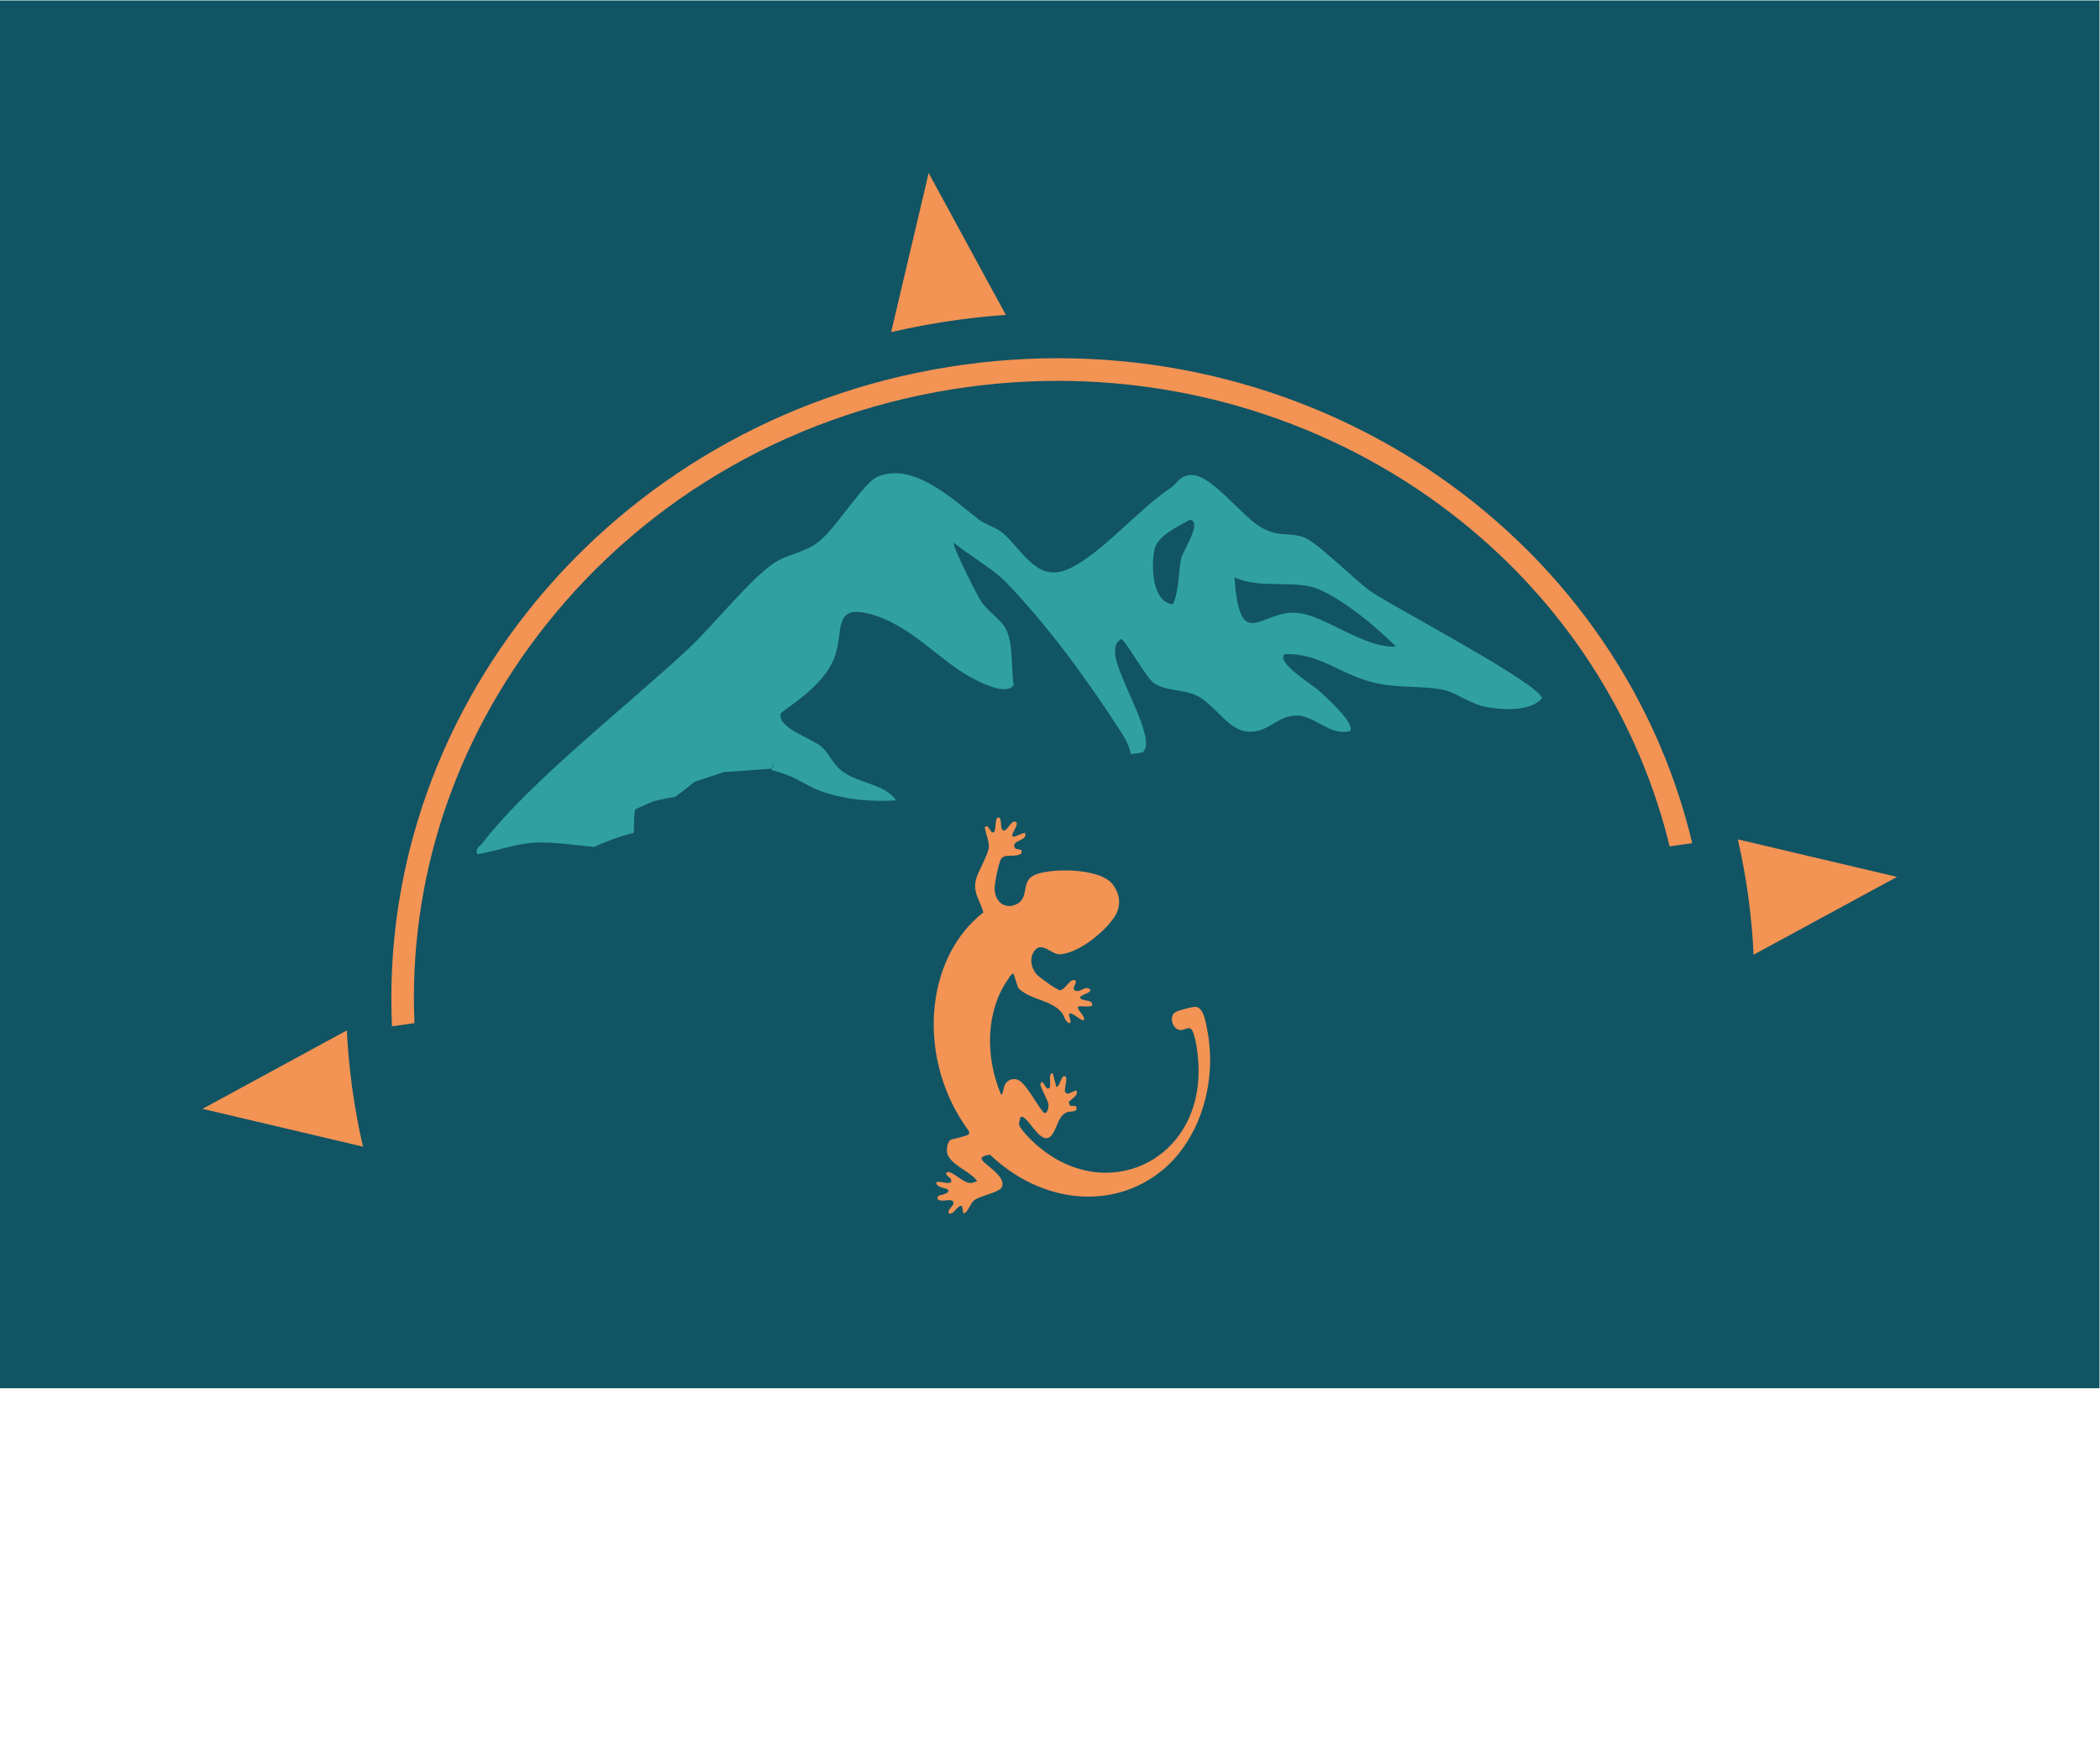 <?xml version="1.0" encoding="UTF-8" standalone="no"?>
<!-- Created with Inkscape (http://www.inkscape.org/) -->

<svg
   version="1.1"
   id="svg856"
   xml:space="preserve"
   width="701.133"
   height="588.127"
   viewBox="0 0 701.133 588.127"
   xmlns="http://www.w3.org/2000/svg"
   xmlns:svg="http://www.w3.org/2000/svg"><defs
     id="defs860"><clipPath
       clipPathUnits="userSpaceOnUse"
       id="clipPath872"><path
         d="M 0,441.095 H 525.85 V 0 H 0 Z"
         id="path870" /></clipPath><clipPath
       clipPathUnits="userSpaceOnUse"
       id="clipPath884"><path
         d="M 0,441.095 H 525.85 V 0 H 0 Z"
         id="path882" /></clipPath><clipPath
       clipPathUnits="userSpaceOnUse"
       id="clipPath920"><path
         d="M 0,441.095 H 525.85 V 0 H 0 Z"
         id="path918" /></clipPath><clipPath
       clipPathUnits="userSpaceOnUse"
       id="clipPath948"><path
         d="M 0,441.095 H 525.85 V 0 H 0 Z"
         id="path946" /></clipPath><clipPath
       clipPathUnits="userSpaceOnUse"
       id="clipPath960"><path
         d="M 0,441.095 H 525.85 V 0 H 0 Z"
         id="path958" /></clipPath></defs><g
     id="g862"
     transform="matrix(1.333,0,0,-1.333,0,588.127)"><path
       d="M 0,93.406 H 525.85 V 441.094 H 0 Z"
       style="fill:#115464;fill-opacity:1;fill-rule:nonzero;stroke:none;stroke-width:0.888"
       id="path864" /><g
       id="g866"
       transform="translate(-45)"><g
         id="g868"
         clip-path="url(#clipPath872)"><g
           id="g874"
           transform="translate(347.344,183.335)"><path
             d="m 0,0 c 2.67,-13.52 -1.982,-27.648 -11.09,-35.212 -12.332,-10.255 -30.275,-8.591 -43.3,3.795 -0.492,-0.075 -2.175,-0.344 -2.122,-0.976 0.097,-1.275 6.377,-4.283 5.096,-7.176 -0.575,-1.293 -5.517,-2.152 -6.911,-3.265 -1.181,-0.936 -1.394,-2.875 -2.691,-3.343 l -0.425,1.974 c -1.406,-0.087 -1.76,-2.104 -3.193,-1.984 -0.703,1.135 1.62,1.981 1.011,3.022 -0.571,0.983 -3.823,-0.605 -3.92,0.979 -0.052,0.911 2.758,0.579 2.778,1.868 -0.948,0.854 -2.708,0.422 -3.097,1.846 0.205,0.957 4.534,-1.196 3.68,0.957 -0.098,0.25 -1.687,1.25 -1.032,1.66 1.163,0.74 4.128,-2.83 6.092,-2.655 0.52,0.042 1.034,0.329 1.54,0.432 -1.598,2.487 -6.801,4.081 -7.533,7.086 -0.246,0.998 0.145,3.091 1.032,3.356 0.896,0.26 3.809,0.885 4.334,1.267 0.194,0.146 0.197,0.652 0.042,0.915 -13.095,17.679 -11.257,43.146 3.673,54.737 -0.966,3.331 -2.819,5.133 -1.745,8.643 0.596,1.95 3.179,6.239 3.117,7.921 -0.06,1.631 -0.725,3.061 -1.042,4.645 0.855,1.395 1.367,-1.436 2.168,-1.18 0.849,0.277 0.178,3.761 1.27,3.754 1.032,-0.003 0.248,-2.82 1.18,-3.213 0.968,-0.416 1.864,2.337 2.901,2.193 1.576,-0.223 -0.898,-2.882 -0.611,-3.606 0.308,-0.564 2.018,0.523 2.622,0.639 0.323,0.06 0.527,0.361 0.639,-0.215 0.333,-1.78 -4.023,-1.514 -2.453,-3.629 l 1.487,-0.33 0.04,-0.78 c -1.387,-1.306 -4.434,0.149 -5.247,-1.649 -0.565,-1.244 -1.697,-6.398 -1.5,-7.794 0.494,-3.525 3.23,-4.597 5.722,-3.21 2.908,1.617 0.853,5.49 4.11,7.11 3.717,1.854 16.625,1.978 19.769,-2.333 2.113,-2.891 1.987,-5.817 0.252,-8.315 -2.677,-3.857 -8.831,-8.791 -13.443,-9.149 -2.12,-0.162 -4.591,3.363 -6.427,0.902 -1.276,-1.716 -1.005,-4.104 0.507,-5.913 0.609,-0.733 5.257,-4.048 5.904,-3.988 1.203,0.11 2.297,2.604 3.414,2.556 1.482,-0.069 -0.661,-2.025 0.191,-2.559 1.512,-0.869 2.384,1.324 3.897,0.231 0.516,-0.917 -2.402,-1.31 -2.493,-2.043 0.123,-0.88 2.456,-0.587 2.885,-1.293 1.063,-1.76 -3.178,-0.464 -3.452,-1.104 -0.137,-0.836 2.265,-2.78 1.409,-3.263 -0.652,-0.372 -3.74,2.963 -3.616,1.128 0.031,-0.393 0.786,-1.882 0.038,-1.919 -1.025,0.398 -1.162,1.588 -1.701,2.396 -1.857,2.779 -6.325,3.372 -9.099,4.956 -0.449,0.253 -1.877,1.196 -2.017,1.631 l -1.153,3.474 c -0.644,-0.156 -0.987,-0.948 -1.382,-1.507 -5.419,-7.742 -5.851,-19.025 -1.726,-28.829 0.409,-0.309 0.7,1.921 0.839,2.223 0.608,1.308 1.808,1.921 3.203,1.551 1.963,-0.511 4.939,-6.335 6.494,-8.11 0.89,-1.015 1.496,1.06 1.343,1.919 -0.238,1.288 -2.153,4.388 -2.001,5.057 0.328,1.456 1.343,-0.972 1.63,-1.064 1.737,-0.573 -0.124,3.816 1.433,3.796 l 0.9,-3.413 c 0.682,-0.444 1.188,2.619 1.945,2.667 1.42,0.101 -0.343,-3.653 0.395,-4.178 l 0.62,-0.26 1.982,0.853 c 1.045,-1.074 -1.748,-2.542 -1.817,-2.942 l 0.289,-0.889 1.58,-0.1 0.08,-0.898 c -0.62,-0.636 -1.66,-0.365 -2.347,-0.616 -2.2,-0.799 -2.488,-3.901 -3.757,-5.621 -2.324,-3.159 -5.188,2.881 -7.044,4.236 -0.288,0.212 -0.693,0.35 -0.911,0.08 -0.045,-0.058 -0.38,-1.486 -0.374,-1.573 0.076,-1.3 3.22,-4.263 4.244,-5.174 17.257,-15.349 41.033,-4.428 40.755,18.757 -0.029,2.397 -0.48,7.597 -1.571,9.713 -0.66,1.275 -1.896,0.186 -2.827,0.151 -2.181,-0.067 -3.164,3.595 -1.308,4.543 0.797,0.398 4.413,1.439 5.208,1.24 C -0.821,5.142 -0.347,1.752 0,0"
             style="fill:#f39354;fill-opacity:1;fill-rule:nonzero;stroke:none"
             id="path876" /></g></g></g><g
       id="g942"><g
         id="g944"
         clip-path="url(#clipPath948)"><g
           id="g950"
           transform="translate(324.858,287.672)"><path
             d="M 0,0 C -8.98,0.77 -14.31,-10.49 -15.66,8.87 -9.46,6.1 -2.19,7.99 3.63,6.5 9.83,4.9 20.2,-3.76 24.78,-8.46 16.82,-8.95 7.03,-0.61 0,0 m -28.92,13.95 c -0.89,-3.52 -0.5,-8.14 -2.16,-11.81 -5.29,0.51 -5.5,9.79 -4.6,13.76 0.79,3.47 5.95,5.77 8.92,7.43 3.08,-0.56 -1.76,-7.79 -2.16,-9.38 M 18.71,5.21 C 14.5,8.09 5.03,17.82 1.63,18.95 -2.36,20.29 -4.69,18.8 -9.24,21.56 -14.27,24.6 -22.12,35.6 -27.22,34.47 -29.78,33.9 -30.29,32.2 -31.46,31.43 -39.87,25.92 -50.32,13.3 -58.3,10.57 c -7.17,-2.46 -11,5.68 -15.23,9.3 -1.95,1.66 -4.37,2.13 -6.14,3.49 -6.38,4.92 -16.33,14.48 -25.31,10.79 -3.7,-1.51 -10.52,-13.22 -15.17,-16.6 -3.69,-2.68 -7.72,-2.85 -11.12,-5.26 -6.29,-4.48 -14.88,-15.39 -21.13,-21.25 -14.83,-13.9 -39.81,-33.35 -51.54,-48.64 -0.74,-0.96 -1.87,-1.22 -1.43,-2.89 4.94,0.77 9.82,2.74 14.88,2.93 4.4,0.16 9.44,-0.62 14.43,-1.1 3.19,1.49 6.52,2.68 9.94,3.54 0.03,0.63 0.04,1.24 0.05,1.84 0.017,1.285 0.043,2.643 0.306,4.046 1.809,0.733 3.775,1.773 4.756,2.053 1.541,0.44 5.284,1.101 5.284,1.101 l 2.642,1.981 2.202,1.762 7.266,2.422 12.04,0.86 0.483,1.592 c -0.016,-0.264 -0.056,-0.543 -0.139,-0.847 -0.075,-0.271 -0.173,-0.512 -0.282,-0.741 l -0.062,-0.004 -0.096,-0.315 c 1.22,-0.35 2.42,-0.72 3.59,-1.12 3.16,-1.07 5.95,-3.25 9.16,-4.32 6.06,-2.03 12.13,-2.57 18.51,-2.18 -3.06,4.4 -9.68,4.07 -13.98,7.68 -1.96,1.64 -2.81,4.11 -4.78,5.81 -2.4,2.08 -10.8,4.56 -10.17,8.14 0.17,1 10.75,6.4 13.58,14.43 2.22,6.29 -0.48,13.04 8.64,10.68 10.72,-2.77 17.82,-12.24 26.74,-16.61 2.14,-1.05 7.63,-3.75 9.41,-1.26 -0.7,4.23 -0.04,9.86 -1.77,13.73 -1.14,2.57 -4.55,4.58 -6.32,7.16 -0.98,1.43 -7.42,14.15 -6.89,14.78 3.78,-3.12 9.88,-6.57 13.14,-9.97 10.74,-11.18 20.47,-24.63 29.03,-37.91 1.01,-1.56 1.79,-3.25 2.17,-5.08 l 2.89,0.4 c 4.04,3.01 -6.84,19.57 -6.85,25.12 0,1.61 0.12,2.36 1.5,3.33 0.97,-0.05 6.29,-9.71 8.2,-11.04 2.84,-1.98 7.14,-1.55 10.48,-3.01 4.23,-1.85 7.89,-8.25 12.19,-9.02 5.96,-1.06 8,4.12 13.41,3.89 4.4,-0.19 8.1,-5.13 13.01,-3.92 1.74,1.67 -6.19,8.74 -7.68,10.13 -1.47,1.37 -10.83,7.04 -8.68,9.13 8.85,0.51 14.17,-5.36 23.07,-7.25 5.72,-1.21 11.75,-0.63 16.68,-1.63 3.06,-0.62 7.16,-3.76 11.04,-4.37 4.19,-0.66 10.66,-1.12 13.71,2.18 0,3.43 -37.23,22.95 -42.65,26.68"
             style="fill:#30a19e;fill-opacity:1;fill-rule:nonzero;stroke:none"
             id="path952" /></g></g></g><g
       id="g956"
       clip-path="url(#clipPath960)"><g
         id="g962"
         transform="translate(136.6,284.464)"><path
           d="m 0,0 c 25.92,32.76 63.47,53.99 105.71,59.77 7.53,1.03 15.17,1.55 22.71,1.55 38.01,0 74.74,-13.2 103.42,-37.18 24.93,-20.84 42.26,-48.65 49.75,-79.44 l 5.66,0.8 C 268.45,24.19 190.02,77.03 104.94,65.39 19.39,53.69 -42.19,-19.01 -38.42,-100.39 l 5.63,0.8 C -34.33,-63.88 -22.92,-28.97 0,0"
           style="fill:#f39354;fill-opacity:1;fill-rule:nonzero;stroke:none"
           id="path964" /></g><g
         id="g966"
         transform="translate(475.13,221.514)"><path
           d="m 0,0 -35.91,-19.5 c -0.22,4.82 -0.67,9.67 -1.33,14.54 -0.66,4.84 -1.54,9.63 -2.62,14.36 z"
           style="fill:#f39354;fill-opacity:1;fill-rule:nonzero;stroke:none"
           id="path968" /></g><g
         id="g970"
         transform="translate(251.92,362.314)"><path
           d="m 0,0 c -3.98,-0.28 -7.96,-0.69 -11.92,-1.23 -5.68,-0.78 -11.29,-1.81 -16.8,-3.09 l 9.4,39.87 z"
           style="fill:#f39354;fill-opacity:1;fill-rule:nonzero;stroke:none"
           id="path972" /></g><g
         id="g974"
         transform="translate(90.92,153.924)"><path
           d="M 0,0 -40.2,9.48 -4.05,29.13 C -3.82,24.36 -3.37,19.58 -2.72,14.8 -2.04,9.81 -1.13,4.87 0,0"
           style="fill:#f39354;fill-opacity:1;fill-rule:nonzero;stroke:none"
           id="path976" /></g></g></g></svg>
